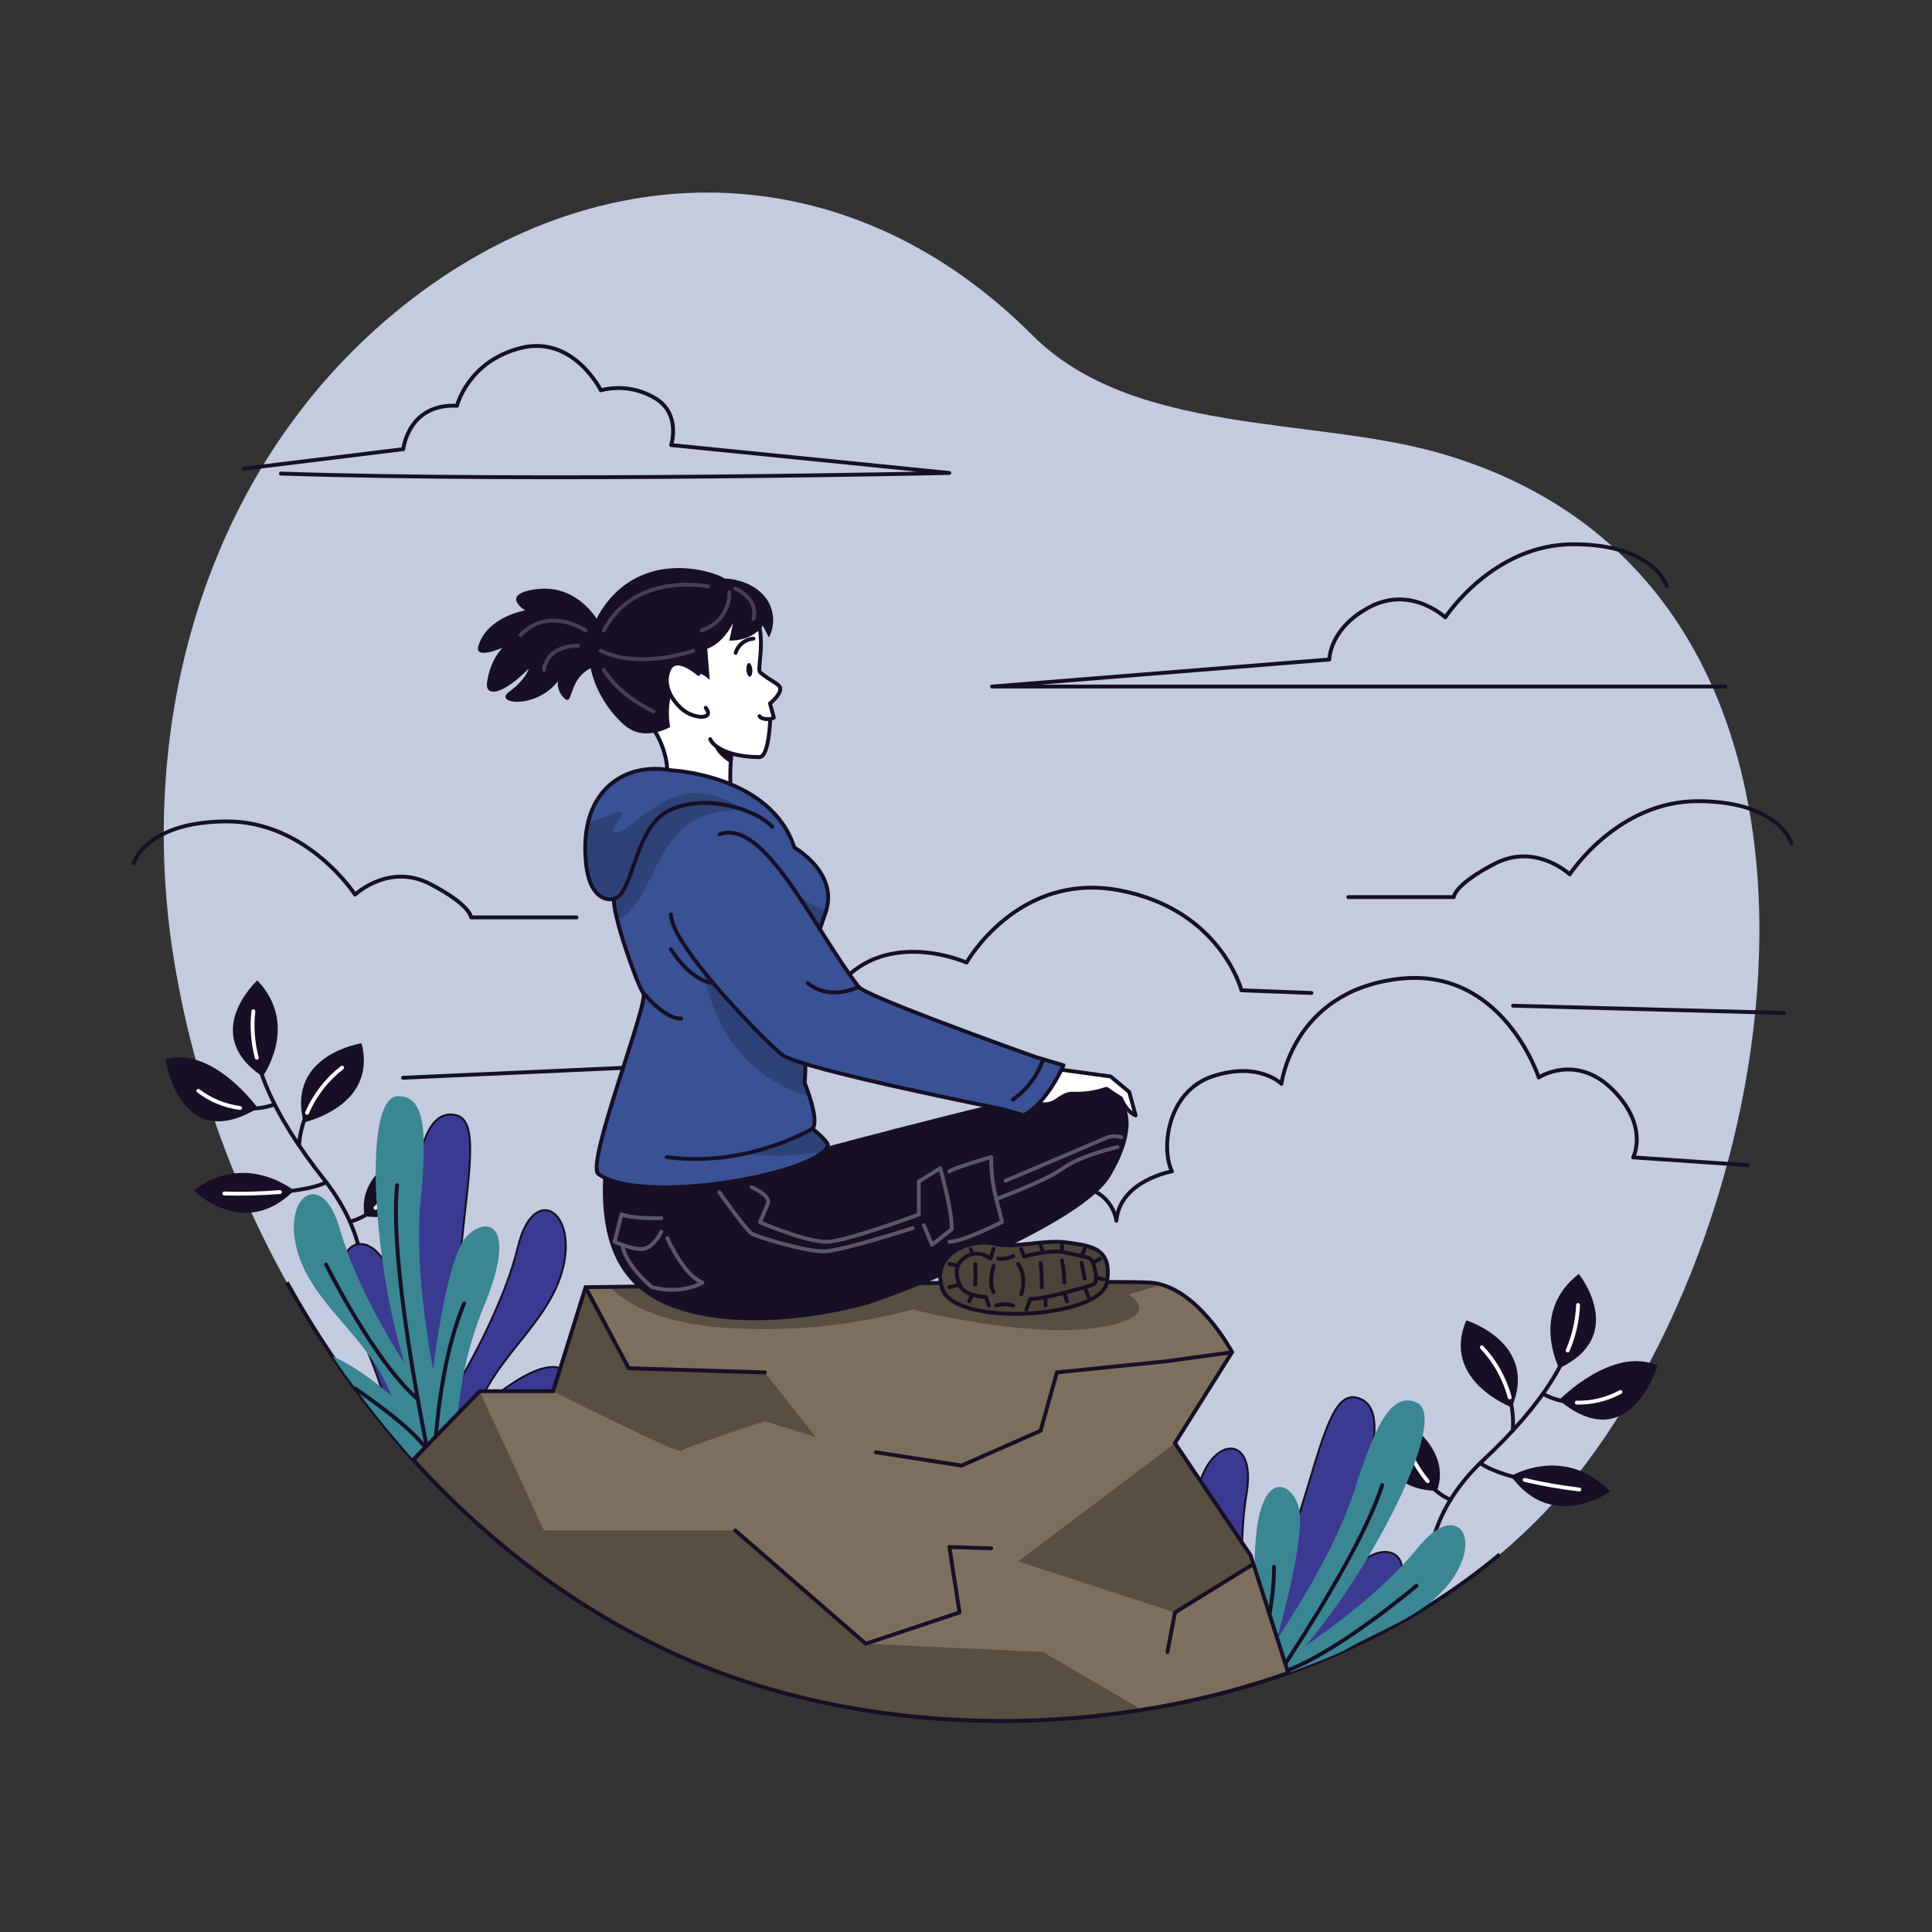 <?xml version="1.0" encoding="UTF-8"?>
<svg xmlns="http://www.w3.org/2000/svg" xmlns:xlink="http://www.w3.org/1999/xlink" id="Calque_1" data-name="Calque 1" viewBox="0 0 500 500">
  <rect x="0" y="0" width="500" height="500" fill="#333333" stroke="none"/>
  <defs>
    <style>
      .cls-1 {
        fill: #4d4439;
      }

      .cls-1, .cls-2, .cls-3, .cls-4, .cls-5 {
        stroke-linecap: round;
        stroke-linejoin: round;
      }

      .cls-1, .cls-2, .cls-3, .cls-5, .cls-6 {
        stroke: #160f25;
      }

      .cls-2, .cls-7 {
        fill: #395295;
      }

      .cls-3, .cls-8 {
        fill: #fff;
      }

      .cls-4 {
        stroke: #fff;
      }

      .cls-4, .cls-5, .cls-9, .cls-6 {
        fill: none;
      }

      .cls-10 {
        clip-path: url(#clippath);
      }

      .cls-9, .cls-8, .cls-11, .cls-12, .cls-7, .cls-13, .cls-14, .cls-15, .cls-16 {
        stroke-width: 0px;
      }

      .cls-8 {
        opacity: .7;
      }

      .cls-8, .cls-11, .cls-12 {
        isolation: isolate;
      }

      .cls-17 {
        clip-path: url(#clippath-1);
      }

      .cls-11, .cls-18 {
        opacity: .2;
      }

      .cls-6 {
        stroke-miterlimit: 10;
      }

      .cls-19, .cls-12 {
        opacity: .3;
      }

      .cls-13 {
        fill: #3a8693;
      }

      .cls-14 {
        fill: #3a3a93;
      }

      .cls-15 {
        fill: #160f25;
      }

      .cls-16 {
        fill: #7d6f5d;
      }
    </style>
    <clipPath id="clippath">
      <path class="cls-9" d="m323.67,402.55l-19.6-29.08,14.8-23.54s-9.13-17.27-21.32-18c-12.19-.73-146,1.2-146,1.2l-8.41,26.92h-19s-17.17,17.72-17.17,17.72c19.28,21.32,42.37,38.94,68.59,50.7,46.26,20.77,106.67,22.57,157.84,4.47l-9.73-30.39Z"></path>
    </clipPath>
    <clipPath id="clippath-1">
      <path class="cls-9" d="m151.46,219.35c0,15.6,7.51,13.27,7.51,13.27-.79,3.17,5.92,22.27,7.52,24.4s-15.03,44.31-11.62,46.81c11.2,8.21,56.42.11,59.37-7.25.42-.97-4-4.48-4-4.48,2-2.09-2-11.87-2-11.87.79-7.65-1.31-22.53-1.31-22.53,0,0,3.16-11.24,6.72-21.52,3.56-10.28-8.07-16.83-8.07-16.83-6.09-18.86-31.94-20-31.94-20-11.24-2.1-22.18,4.4-22.18,20Z"></path>
    </clipPath>
  </defs>
  <g id="freepik--background-simple--inject-192">
    <path class="cls-7" d="m44.56,245.44c1.04,6.96,2.37,13.85,4,20.67,16.3,68.1,62,133.22,127,162.37,73.92,33.18,183.95,17.94,234.73-49.48,56.27-74.73,75.97-229.29-37.91-261.78-33.04-9.42-79.23-4.44-105.23-30.49-49.94-49.99-118.43-47.89-170-1.46l-.56.51c-44.12,40.12-60.57,101.68-52.03,159.66Z"></path>
    <path class="cls-8" d="m44.56,245.44c1.04,6.96,2.37,13.85,4,20.67,16.3,68.1,62,133.22,127,162.37,73.92,33.18,183.95,17.94,234.73-49.48,56.27-74.73,75.97-229.29-37.91-261.78-33.04-9.42-79.23-4.44-105.23-30.49-49.94-49.99-118.43-47.89-170-1.46l-.56.51c-44.12,40.12-60.57,101.68-52.03,159.66Z"></path>
  </g>
  <g id="freepik--Clouds--inject-192">
    <path class="cls-5" d="m446.5,177.68h-189.77s87.3-7,87.3-7c0,0-.04-8.13,10.59-13.65,10.63-5.52,19.42,2.75,19.42,2.75,0,0,12.3-18.99,33.26-18.93,20.96.06,24.07,10.86,24.07,10.86"></path>
    <path class="cls-5" d="m149.2,237.42h-27.3s.04-3.13-10.59-8.65-19.42,2.75-19.42,2.75c0,0-12.28-19-33.25-18.94s-24.08,10.87-24.08,10.87"></path>
    <path class="cls-5" d="m348.94,232.17h27.3s-.04-3.12,10.59-8.64,19.42,2.75,19.42,2.75c0,0,12.28-19,33.25-18.94,20.97.06,24.08,10.86,24.08,10.86"></path>
    <path class="cls-5" d="m245.29,320.44h14.25s3.16-14.28,15.85-14c12.69.28,13.52,9.49,13.52,9.49.9-10.41,14.38-12.78,14.38-12.78-2.93-6.17-1.14-20.83,10.7-24.66s17.65,2,17.65,2c0,0,2.86-23.74,30.06-27.13,27.2-3.39,36.52,25.49,36.52,25.49,0,0,9.64-6.34,19.15,3.17,9.51,9.51,5.29,17.51,5.29,17.51l29.6,2"></path>
    <path class="cls-5" d="m72.69,122.56c67.23,2.25,173-.16,173-.16l-72-7.22s2.61-7.88-3.93-12c-4.27-2.63-9.41-3.42-14.27-2.18,0,0-7.12-14.4-20.77-10.93s-16.45,14.94-16.45,14.94c-12.69-.59-13.9,11.23-13.9,11.23l-41.28,5.06"></path>
    <path class="cls-5" d="m339.4,256.98l-18.11-.69s-5.39-20.93-31.62-25.88-39.53,18.7-39.53,18.7c0,0-26.09-11.69-37.29,12.84,0,0-29.58-9.89-37.4,13.77l-71.13,3.2"></path>
    <line class="cls-5" x1="461.67" y1="262.15" x2="391.58" y2="260.28"></line>
  </g>
  <g id="freepik--Stone--inject-192">
    <path class="cls-6" d="m388.14,402.27c-12.18,10.13-25.72,18.51-40.23,24.89l-1.42.63c-4.27,1.86-8.64,3.58-13.07,5.14-1,.32-2,.67-3,1-2.05.71-4.1,1.38-6.17,2-1.92.57-3.85,1.13-5.79,1.66-2.67.72-5.33,1.38-8,2-45.58,10.51-95.41,6.61-134.91-11.13-21.35-9.71-40.85-23.04-57.65-39.4l-1.76-1.72c-3.15-3.09-6.21-6.29-9.18-9.58-1.31-1.43-2.58-2.88-3.83-4.35-3.92-4.55-7.67-9.25-11.25-14.08h0c-2-2.73-3.96-5.49-5.86-8.31-4.2-6.2-8.13-12.6-11.77-19.14"></path>
    <path class="cls-15" d="m94.37,314.74c-2.38-12.51,14-18.05,14-18.05,4.93,21.56-13.96,18.05-14,18.05Z"></path>
    <path class="cls-15" d="m50.08,308.11c13.48-10.27,26,0,26,0-12.94,12.95-25.94.02-26,0Z"></path>
    <path class="cls-15" d="m66.73,286.79c-20.41,12.31-23.87-12.69-23.87-12.69,12.34-3.39,23.87,12.69,23.87,12.69Z"></path>
    <path class="cls-15" d="m67.96,278.63c-16.47-11.06-1.37-24.91-1.37-24.91,11.05,11.59,1.37,24.91,1.37,24.91Z"></path>
    <path class="cls-15" d="m78.58,290.48c-4.49-17.6,15-20.48,15-20.48,4.16,16.41-15.04,20.47-15,20.48Z"></path>
    <path class="cls-5" d="m65.57,261.7c-1.57,12.09,5.19,26.98,18.19,43.4,13,16.42,9.66,29.24,9.66,29.24"></path>
    <path class="cls-5" d="m77.38,296.42c.91-12.72,11.16-20.12,11.16-20.12"></path>
    <path class="cls-5" d="m71.09,285.82c-10.91,3.79-19.76-3.52-19.76-3.52"></path>
    <path class="cls-5" d="m84.42,305.96c-6.81,3.55-26.37,2.91-26.37,2.91"></path>
    <path class="cls-5" d="m90.56,316.15c8.23-1.93,13.76-12.53,13.76-12.53"></path>
    <path class="cls-4" d="m65.57,261.7c-.46,4.04-.15,8.13.89,12.06"></path>
    <path class="cls-4" d="m79.46,288c1.99-4.6,5.12-8.63,9.08-11.7"></path>
    <path class="cls-4" d="m62.14,286.74c-3.93-.5-7.66-2.03-10.81-4.44"></path>
    <path class="cls-4" d="m72.45,308.5c-4.79.39-9.6.51-14.4.37"></path>
    <path class="cls-4" d="m97.17,312.62c2.87-2.58,5.29-5.62,7.15-9"></path>
    <path class="cls-15" d="m371.9,385.82c4.28-12-11.08-19.94-11.08-19.94-8.12,20.57,11.08,19.94,11.08,19.94Z"></path>
    <path class="cls-15" d="m416.7,386c-11.75-12.24-25.68-4-25.68-4,10.81,14.77,25.68,4,25.68,4Z"></path>
    <path class="cls-15" d="m403.47,362.36c18.34,15.21,25.51-8.95,25.51-8.95-11.69-5.21-25.51,8.95-25.51,8.95Z"></path>
    <path class="cls-15" d="m403.49,354.1c17.94-8.41,5.1-24.41,5.1-24.41-12.67,9.79-5.1,24.41-5.1,24.41Z"></path>
    <path class="cls-15" d="m391.25,364.22c7.04-16.73-11.79-22.52-11.79-22.52-6.58,15.62,11.79,22.52,11.79,22.52Z"></path>
    <path class="cls-5" d="m408.4,337.71c-.27,12.16-9.2,25.86-24.52,40.16-15.32,14.3-14.12,29-14.12,29"></path>
    <path class="cls-5" d="m391.5,370.27c1-12.7-8-21.57-8-21.57"></path>
    <path class="cls-5" d="m399.31,360.74c10.22,5.39,20.07-.5,20.07-.5"></path>
    <path class="cls-5" d="m383.1,378.65c6.2,4.53,25.64,6.84,25.64,6.84"></path>
    <path class="cls-5" d="m375.41,388.12c-7.85-3.15-11.63-14.78-11.63-14.78"></path>
    <path class="cls-4" d="m408.4,337.73c-.16,4.06-1.08,8.05-2.7,11.78"></path>
    <path class="cls-4" d="m390.71,361.65c-1.28-4.85-3.76-9.31-7.21-12.95"></path>
    <path class="cls-4" d="m408.06,363c3.95.09,7.85-.86,11.32-2.76"></path>
    <path class="cls-4" d="m394.56,383c4.68,1.1,9.41,1.93,14.18,2.49"></path>
    <path class="cls-4" d="m369.49,383.34c-2.45-2.99-4.39-6.37-5.71-10"></path>
    <path class="cls-2" d="m146.79,355.53c-6.04-6.65-24.28,10.84-24.28,10.84,5.28-15.72,19.54-24.01,23-38.48s-7.35-21.25-11.24-5.09c-3.26,13.53-11.86,29.07-14.57,33.78-.53.92-.84,1.43-.84,1.43-.57-5.03-.85-10.08-.83-15.14,0-7.25.51-14.23,1.14-20.62,1.8-18.38,4.54-31.97-1.14-33.38-4.07-1.01-6.67,2.09-8.4,7.68-1.55,5.15-2.41,12.41-3,20.51-.83,11.54,2.12,33.12,2.12,33.12,0,0-1.89-6.41-4.48-13-1.41-3.86-3.21-7.57-5.36-11.07h0c-.44-.67-.94-1.31-1.5-1.89-2.53-2.58-5.82-2.82-7.48,0-1.46,2.49-1.64,7.39,1.12,15.2.66,1.86,1.53,3.99,2.51,6.1s1.89,4.26,2.74,6.41c.99,2.46,1.89,4.99,2.72,7.46.77,2.28,1.48,4.53,2.12,6.72.76,2.53,1.42,4.98,2,7.3,1.25,1.47,2.53,2.92,3.83,4.35,2.97,3.29,6.03,6.48,9.18,9.58l1.76,1.72c2.4-6.88,8.15-18.96,20.32-25.06,3.63-1.81,12.02-4.71,8.56-8.47Z"></path>
    <path class="cls-14" d="m146.79,355.53c-6.04-6.65-24.28,10.84-24.28,10.84,5.28-15.72,19.54-24.01,23-38.48s-7.35-21.25-11.24-5.09c-3.26,13.53-11.86,29.07-14.57,33.78-.53.92-.84,1.43-.84,1.43-.57-5.03-.85-10.08-.83-15.14,0-7.25.51-14.23,1.14-20.62,1.8-18.38,4.54-31.97-1.14-33.38-4.07-1.01-6.67,2.09-8.4,7.68-1.55,5.15-2.41,12.41-3,20.51-.83,11.54,2.12,33.12,2.12,33.12,0,0-1.89-6.41-4.48-13-1.41-3.86-3.21-7.57-5.36-11.07h0c-.44-.67-.94-1.31-1.5-1.89-2.53-2.58-5.82-2.82-7.48,0-1.46,2.49-1.64,7.39,1.12,15.2.66,1.86,1.53,3.99,2.51,6.1s1.89,4.26,2.74,6.41c.99,2.46,1.89,4.99,2.72,7.46.77,2.28,1.48,4.53,2.12,6.72.76,2.53,1.42,4.98,2,7.3,1.25,1.47,2.53,2.92,3.83,4.35,2.97,3.29,6.03,6.48,9.18,9.58l1.76,1.72c2.4-6.88,8.15-18.96,20.32-25.06,3.63-1.81,12.02-4.71,8.56-8.47Z"></path>
    <path class="cls-13" d="m120.61,320.16c-.55.65-1.01,1.36-1.38,2.12-4.33,8.55-7.16,32.07-7.16,32.07,0,0-5.02-25.46-3.26-43.15.55-4.85.84-9.73.88-14.62-.05-8.44-1.79-12.98-6.72-12.89-6.41.11-7,21.04-4,42.45h0c1.19,9.03,3.09,17.94,5.68,26.67,0,0-9.34-14.27-14.67-28.57-.76-2.07-1.44-4.07-2-6.07-4.47-16.02-15.05-8.86-11.05,5.48,3.09,11.16,12.58,18.3,19.41,28.3,2.04,2.9,3.72,6.04,5,9.34,0,0-.85-.76-2.24-1.88-2.88-2.38-8.14-6.31-13-8.38,1.86,2.82,3.86,5.58,5.86,8.31h0c3.58,4.84,7.33,9.53,11.25,14.08,1.25,1.47,2.53,2.92,3.83,4.35,2.97,3.29,6.03,6.48,9.18,9.58l1.59-.31c-.52-10.19.16-20.41,2-30.45,1.13-6.27,2.92-12.4,5.33-18.29,9.27-22.19.57-23.75-4.53-18.14Z"></path>
    <path class="cls-5" d="m102.77,306.73c-2.32,22.74,9.48,76.39,9.48,76.39,0,0,0-27.11,7.89-45.84"></path>
    <path class="cls-5" d="m108.16,362.13c-11.24-9.59-23.78-34.89-23.78-34.89"></path>
    <path class="cls-5" d="m91.89,359.34h0c2.83,1.93,6.15,4.31,9.27,6.78,4.04,3.21,7.73,6.58,9.53,9.37"></path>
    <path class="cls-2" d="m362.55,405.42c-.42-3.25-3.53-4.32-6.88-2.95-.74.32-1.45.71-2.12,1.15h0c-3.36,2.37-6.47,5.07-9.29,8.06-4.81,4.88-8.96,9.86-9.22,10.17.36-.6,11.28-18.84,15-29.6,2.65-7.63,4.71-14.64,5.28-20,.61-5.82-.56-9.69-4.7-10.37-5.78-.94-8.6,12.62-14.19,30.24-1.94,6.12-4.21,12.74-7.07,19.4h0c-1.97,4.65-4.21,9.18-6.71,13.57,0,0-.09-.59-.21-1.64-.64-5.4-2.43-23.07-.1-36.79,2.79-16.39-9.81-14.41-12.33.25-2.52,14.66,7.33,27.9,6,44.43,0,0-9.83-23.26-18-19.52-4.6,2.11,1.97,8.08,4.59,11.18,3.96,4.8,6.66,10.5,7.88,16.6,2.7-.62,5.36-1.28,8-2,1.94-.53,3.87-1.08,5.79-1.66,2.07-.67,4.13-1.33,6.17-2,1-.3,2-.65,3-1,4.43-1.56,8.8-3.28,13.07-5.14,1.45-1.44,2.93-2.86,4.45-4.22,1.78-1.61,3.34-3.14,4.67-4.58h0c5.61-6.13,7.37-10.71,6.92-13.58Z"></path>
    <path class="cls-14" d="m362.55,405.42c-.42-3.25-3.53-4.32-6.88-2.95-.74.32-1.45.71-2.12,1.15h0c-3.36,2.37-6.47,5.07-9.29,8.06-4.81,4.88-8.96,9.86-9.22,10.17.36-.6,11.28-18.84,15-29.6,2.65-7.63,4.71-14.64,5.28-20,.61-5.82-.56-9.69-4.7-10.37-5.78-.94-8.6,12.62-14.19,30.24-1.94,6.12-4.21,12.74-7.07,19.4h0c-1.97,4.65-4.21,9.18-6.71,13.57,0,0-.09-.59-.21-1.64-.64-5.4-2.43-23.07-.1-36.79,2.79-16.39-9.81-14.41-12.33.25-2.52,14.66,7.33,27.9,6,44.43,0,0-9.83-23.26-18-19.52-4.6,2.11,1.97,8.08,4.59,11.18,3.96,4.8,6.66,10.5,7.88,16.6,2.7-.62,5.36-1.28,8-2,1.94-.53,3.87-1.08,5.79-1.66,2.07-.67,4.13-1.33,6.17-2,1-.3,2-.65,3-1,4.43-1.56,8.8-3.28,13.07-5.14,1.45-1.44,2.93-2.86,4.45-4.22,1.78-1.61,3.34-3.14,4.67-4.58h0c5.61-6.13,7.37-10.71,6.92-13.58Z"></path>
    <path class="cls-13" d="m366.89,400.6c-1.3,1.62-2.73,3.22-4.22,4.8-10.37,10.88-24.29,20.19-24.72,20.48,5.81-7,11.06-14.45,15.71-22.27h0c11.15-18.52,18.9-37.97,13-40.61-4.5-2.03-7.88,1.46-11.25,9.2-1.91,4.5-3.57,9.1-5,13.78-5.29,16.7-19.55,37.72-20,38.37.16-.66,6.61-22.86,6-32.28-.04-.85-.19-1.69-.43-2.5-2.48-7.14-11.09-9.13-11.27,14.93-.1,6.37-.87,12.71-2.3,18.92-1.06,4.79-2.4,9.52-4,14.16,1.94-.53,3.87-1.08,5.79-1.66,2.07-.67,4.13-1.33,6.17-2,1-.3,2-.65,3-1,4.43-1.56,8.8-3.28,13.07-5.14l1.42-.63c9.7-5.64,20.24-8.7,27-17.15,9.28-11.59,2.42-22.33-7.97-9.4Z"></path>
    <path class="cls-5" d="m357.71,384.31c-2.31,7.42-7.51,17.42-13.37,27.42-4.36,7.5-9.16,15-13.36,21.4-.2.29-.39.58-.58.87"></path>
    <path class="cls-5" d="m324.24,435.96c2.53-7.95,4.27-16.14,5.18-24.43h0c.18-2,.3-4,.3-6"></path>
    <path class="cls-5" d="m330.98,433.1c14.1-4.39,35.6-22.71,35.6-22.71"></path>
    <path class="cls-16" d="m323.67,402.55l-19.6-29.08,14.8-23.54s-9.13-17.27-21.32-18c-12.19-.73-146,1.2-146,1.2l-8.41,26.92h-19s-17.17,17.72-17.17,17.72c19.28,21.32,42.37,38.94,68.59,50.7,46.26,20.77,106.67,22.57,157.84,4.47l-9.73-30.39Z"></path>
    <g class="cls-10">
      <g>
        <path class="cls-12" d="m292.05,335.02l8.52-2.56c-.98-.29-1.98-.47-3-.53-10.62-.63-113.07.74-139.72,1.11,3.49,3.67,11.67,9.28,29.58,10.58,16.41,1.17,32.9-.43,48.77-4.74,0,0,29.22,7.51,47.57,4.74,18.37-2.77,8.28-8.6,8.28-8.6Z"></path>
        <path class="cls-12" d="m151.51,333.1l11.16,21,35.25,1.07,13.22,16.76-13.18-4.14s-20.83,6.81-21.65,7.7-33.17-15.44-33.17-15.44l8.37-26.95Z"></path>
        <polygon class="cls-12" points="323.69 402.58 304.09 373.5 263.5 404.09 304.09 417.3 324.39 404.77 323.69 402.58"></polygon>
        <path class="cls-12" d="m269.95,427.54l-45.9-2.14-33.77-29.35h-49.53s-16.61-36-16.61-36l-17.21,17.76c19.28,21.32,42.37,38.94,68.59,50.7,35.26,15.77,78.69,20.59,120,14l-25.57-14.97Z"></path>
        <polyline class="cls-5" points="318.89 349.96 302.13 352.26 273.52 355.18 269.3 370.27 248.86 379.29 226.7 375.85"></polyline>
        <polyline class="cls-5" points="151.54 333.13 162.7 354.1 197.95 355.18"></polyline>
        <polyline class="cls-5" points="256.53 400.7 245.7 400.37 248.33 417.3 224.05 425.4 190.28 396.07"></polyline>
        <polyline class="cls-5" points="302.13 427.54 304.09 417.3 324.79 404.52"></polyline>
      </g>
    </g>
    <path class="cls-6" d="m323.67,402.55l-19.6-29.08,14.8-23.54s-9.13-17.27-21.32-18c-12.19-.73-146,1.2-146,1.2l-8.41,26.92h-19s-17.17,17.72-17.17,17.72c19.28,21.32,42.37,38.94,68.59,50.7,46.26,20.77,106.67,22.57,157.84,4.47l-9.73-30.39Z"></path>
  </g>
  <g id="freepik--Character--inject-192">
    <path class="cls-15" d="m206.13,295.22l5.8,2.11s61.64-16.57,68.57-16.2c14.53.78,13.64,11.94,6.86,23.32-8.18,13.71-59.93,32.34-62.93,33.18-16.31,4.48-36.79,6.02-50.79.58-12.87-5.01-19.64-16.09-17.09-39.3l49.58-3.69Z"></path>
    <path class="cls-3" d="m168.65,188s5.46,6.99,3.77,15.8l16.68.63c-.14-2.3-.14-4.61,0-6.91.09-2.22.49-4.41,1.18-6.52.26-.73.65-1.41,1.16-2,3.16-3.47-23.18-28.69-22.79-1Z"></path>
    <path class="cls-7" d="m151.46,219.35c0,15.6,7.51,13.27,7.51,13.27-.79,3.17,5.92,22.27,7.52,24.4s-15.03,44.31-11.62,46.81c11.2,8.21,56.42.11,59.37-7.25.42-.97-4-4.48-4-4.48,2-2.09-2-11.87-2-11.87.79-7.65-1.31-22.53-1.31-22.53,0,0,3.16-11.24,6.72-21.52,3.56-10.28-8.07-16.83-8.07-16.83-6.09-18.86-31.94-20-31.94-20-11.24-2.1-22.18,4.4-22.18,20Z"></path>
    <g class="cls-17">
      <g>
        <path class="cls-11" d="m152.31,212.67h0c4.03-.72,8.95-3.62,8.74-2.3-.26,1.71-3.9,5.03-1.57,5.14s8.96-7.62,16.82-9.81,16.44,4,16.44,4c-23.6-.92-21.34,20.3-31.69,27.72-.39.28-.79.54-1.2.77-.66-2.61-1.02-4.73-.8-5.61,0,0-7.51,2.33-7.51-13.27-.02-2.24.24-4.47.77-6.64Z"></path>
        <path class="cls-11" d="m205.18,229.73c2.13,2.88,5.17,4.96,8.63,5.9-.05.17-.1.34-.16.51-3.57,10.29-6.72,21.52-6.72,21.52,0,0,2.1,14.88,1.31,22.53,0,0,.6,1.48,1.21,3.41-25.28-6.72-27.56-33.6-27.56-33.6,0,0,17.81-27.44,23.29-20.27Z"></path>
        <path class="cls-11" d="m210.28,292.09c.6.43,4.36,3.53,4,4.43-.26.57-.65,1.08-1.14,1.48h0c-6.73,1.23-13.61,1.42-20.4.57,4.82-.75,12.82-4.23,17.54-6.48Z"></path>
      </g>
    </g>
    <path class="cls-5" d="m151.46,219.35c0,15.6,7.51,13.27,7.51,13.27-.79,3.17,5.92,22.27,7.52,24.4s-15.03,44.31-11.62,46.81c11.2,8.21,56.42.11,59.37-7.25.42-.97-4-4.48-4-4.48,2-2.09-2-11.87-2-11.87.79-7.65-1.31-22.53-1.31-22.53,0,0,3.16-11.24,6.72-21.52,3.56-10.28-8.07-16.83-8.07-16.83-6.09-18.86-31.94-20-31.94-20-11.24-2.1-22.18,4.4-22.18,20Z"></path>
    <path class="cls-5" d="m199.85,213.99c-3.64-4.22-16.62-8.7-26.21-4.48s-9.45,21.36-14.59,23.07"></path>
    <path class="cls-3" d="m268.84,285.58c4.44,1.13,5.26-2.53,8.7-2.53,2.99.14,5.97-.3,8.8-1.28,1.89,1.31,3.77,2.47,3.77,2.47,1.6,3.76,3.79,4.42,3.79,4.42l-1.66-6.07-4.82-4-15.36-2.1s-11.12,7.03-3.22,9.09Z"></path>
    <path class="cls-2" d="m173.64,236.67c-.05,8.18,25.95,34.43,28.95,36.43,5.92,3.84,56.81,13.94,56.81,13.94l5.54,1.59c6.07-3.17,10.29-12.93,10.29-12.93l-7.12-2.11c-11.08-3.95-44.18-15.95-45.89-18.19-11.87-15.49-24.33-43.71-36-39.49"></path>
    <path class="cls-1" d="m286.45,331.93c1.58-9.23-4.48-9.49-10.31-10.37s-13.43,1.64-19,.3c-5.57-1.34-16.35,2.35-13.28,11.66,3.28,10.02,41.01,7.64,42.59-1.59Z"></path>
    <path class="cls-5" d="m265.61,338.93l1.05-2.77c2.64.31,14.76-3.16,16.22-3.69s.52-3.96,0-5.67-2.49-1.46-6.74-2.57-11.13,1-11.13,1l-.72-2"></path>
    <line class="cls-5" x1="270.58" y1="337.87" x2="270.58" y2="335.67"></line>
    <line class="cls-5" x1="276.14" y1="336.77" x2="275.46" y2="334.54"></line>
    <line class="cls-5" x1="281.7" y1="335.66" x2="280.7" y2="333.13"></line>
    <line class="cls-5" x1="285.65" y1="331.08" x2="283.66" y2="330.7"></line>
    <line class="cls-5" x1="284.66" y1="325.74" x2="282.88" y2="326.79"></line>
    <line class="cls-5" x1="280.7" y1="323.23" x2="279.91" y2="325.06"></line>
    <line class="cls-5" x1="274.84" y1="322.18" x2="274.84" y2="323.23"></line>
    <line class="cls-5" x1="269.3" y1="322.18" x2="269.95" y2="324.14"></line>
    <path class="cls-5" d="m255.93,337.87l-.79-2.21s-5.68-.17-6.85-3.2-1.06-5.66,2-7.4,6.06.68,6.06.68l.79-2.58"></path>
    <line class="cls-5" x1="251.61" y1="335.02" x2="250.84" y2="336.77"></line>
    <line class="cls-5" x1="248.34" y1="332.46" x2="245.7" y2="333.13"></line>
    <line class="cls-5" x1="247.95" y1="327.59" x2="245.7" y2="327.11"></line>
    <line class="cls-5" x1="251.61" y1="324.47" x2="251.23" y2="323.23"></line>
    <path class="cls-5" d="m264.29,335.02c1.58-5-.79-7.91-.79-7.91"></path>
    <path class="cls-5" d="m257.14,334.39c-1.45-2.29,0-6.8,0-6.8"></path>
    <path class="cls-5" d="m262.19,325.06c-1.17.63-2.51.87-3.83.68"></path>
    <path class="cls-5" d="m262.19,337.87c-1.42-.46-2.94-.46-4.36,0"></path>
    <path class="cls-5" d="m269.62,333.13c.02-2.12-.09-4.23-.32-6.34"></path>
    <path class="cls-5" d="m275.46,331.93c-.05-1.9-.25-3.8-.62-5.67"></path>
    <path class="cls-5" d="m280.7,330.89c-.21-1.1-.79-4.1-.79-4.1"></path>
    <path class="cls-5" d="m252.41,332.46c.08-2.76,0-5.35,0-5.35"></path>
    <g class="cls-19">
      <path class="cls-4" d="m239.1,317.09l2.11,5.07,5.06-4c.31-4.48-2.95-15.82-2.95-15.82l-5.54,3.43v8.54s-18.19,6.75-23.43,7.06c-5.24.31-17.67-5.05-17.67-5.05,0,0,1.28-2.91,2.06-4.92s-4.22-4.16-4.22-4.16"></path>
      <path class="cls-4" d="m236.18,317.85s-18.39,5.92-22.94,6-17.22-3.64-18.73-4.63-8.37-10.68-8.37-10.68"></path>
      <path class="cls-4" d="m245.7,321.37c3.47.01,13.64-5.12,13.64-5.12l-1.51-5.93c-.91-3.55-1.35-7.21-1.3-10.88,0,0-10.83,3.16-10.83,3.76"></path>
      <path class="cls-4" d="m290.19,294.3c-1.14-.33-2.35-.33-3.49,0-1.32.59-26.43,11.27-26.43,11.27"></path>
      <path class="cls-4" d="m289.21,296.85s-9.5,2.15-14.06,5.47-17.32,8-17.32,8"></path>
      <path class="cls-4" d="m171.14,318.75s-1.77,3.82-4.35,4.4-7.72-1.79-7.72-1.79l1.78-7.1c2.77,1.2,10.29,1,10.29,1"></path>
      <path class="cls-4" d="m161.05,322.18c.85,5.38,7.69,10.95,7.69,10.95,7.92,2.04,13.06-1.2,13.06-1.2-4.95-1.92-9.1-11.52-9.1-11.52"></path>
    </g>
    <path class="cls-15" d="m184.67,191s-1.09,3.07,4.43,6.52c.09-2.22.49-4.41,1.18-6.52h-5.61Z"></path>
    <path class="cls-3" d="m183.79,191.27c.95,2.27,5.36,4.66,12.77,4.66,2.48,0,2.77-9.82,2.77-9.82l.94-.38-1-3.69s2.79-2.17,2.66-3.89c-.09-1.15-2.61-1.92-5.21-4.15-1.58-1.36,7.42-24.23-20.12-22.09-12.27.96-27.58,13.53-7.09,36.78"></path>
    <path class="cls-5" d="m190.38,168.95c.63-2.06,2.46-3.51,4.61-3.67"></path>
    <path class="cls-15" d="m193.8,171.59c-.42.03-.7.85-.62,1.83s.49,1.75.9,1.72.69-.84.61-1.84c-.07-.98-.47-1.74-.89-1.71Z"></path>
    <path class="cls-5" d="m196.57,185.34c.49.95,2.77.77,2.77.77"></path>
    <path class="cls-15" d="m156.7,156.38c-11.01,14.63,2.12,30.27,6.8,32.57s9.92-.79,9.92-.79c0,0-2-9.84,4-13.54,3.18-1.97,6.25,1.36,6.25,1.36l-.63-8.09c4.37-1.58,6.69-6.7,6.69-6.7l-1,4.6c6.35.05,8.7-3.88,8.7-3.88l1.55,3.07c1.74-3.29,1.42-7.29-.81-10.27-3.83-5-10.71-5-10.71-5-1.7-1.45-19.75-7.96-30.76,6.67Z"></path>
    <path class="cls-3" d="m182.65,183.16c2.42,3.25-3.16,2.88-6,.47s-5.27-6.45-3.47-10.41,7.6,1.18,7.6,1.18"></path>
    <path class="cls-15" d="m153.82,172.52c-6.84,2.54-5.37,10.11-7.6,8.35-1.33-1.12-2.02-2.83-1.85-4.56-5.76,7.42-16.9,5.81-12.59,2.71s5.07-6,5.07-6c-6.91,7.02-11.42,7.46-10.79,3.46.91-6.01,4-8.85,4-8.85,0,0-7.42,3.29-6.24-.52,2.34-7.57,12.09-9.14,12.09-9.14,0,0-6.61-4.06,2.46-5.44,13.21-2,18.51,12,18.51,12,0,0,3.78,5.45-3.06,7.99Z"></path>
    <g class="cls-18">
      <path class="cls-4" d="m194.99,160.19c1.42-5.41-4.71-7.86-4.71-7.86"></path>
      <path class="cls-4" d="m181.6,163.15c7.72-2.77,7.12-9.89,7.12-9.89"></path>
      <path class="cls-4" d="m156.27,163.15c8.08-15.38,27-11.38,27-11.38"></path>
      <path class="cls-4" d="m155.45,168.4c10.33,5,24,0,24,0"></path>
      <path class="cls-4" d="m156.26,173.36c4.32,7.05,12.88,10.76,12.88,10.76"></path>
      <path class="cls-4" d="m134.72,164.34c7.43-7.63,16.82-1.19,16.82-1.19"></path>
      <path class="cls-4" d="m140.8,173.36c.83-6.6,8.76-6.25,8.76-6.25"></path>
    </g>
    <path class="cls-5" d="m172.56,299.44c20.73,2.9,37.73-7.38,37.73-7.38"></path>
    <path class="cls-5" d="m184.58,254.42c-6.25-.7-10.94-8.78-10.94-8.78"></path>
    <path class="cls-5" d="m176.3,263.59c-4.25.27-9.73-6.59-9.73-6.59"></path>
    <path class="cls-5" d="m262.14,284.57c3.65-2.55,6.39-6.21,7.81-10.43"></path>
    <path class="cls-5" d="m209.03,254.4c5.8,4.85,13.19,1,13.19,1"></path>
  </g>
</svg>
